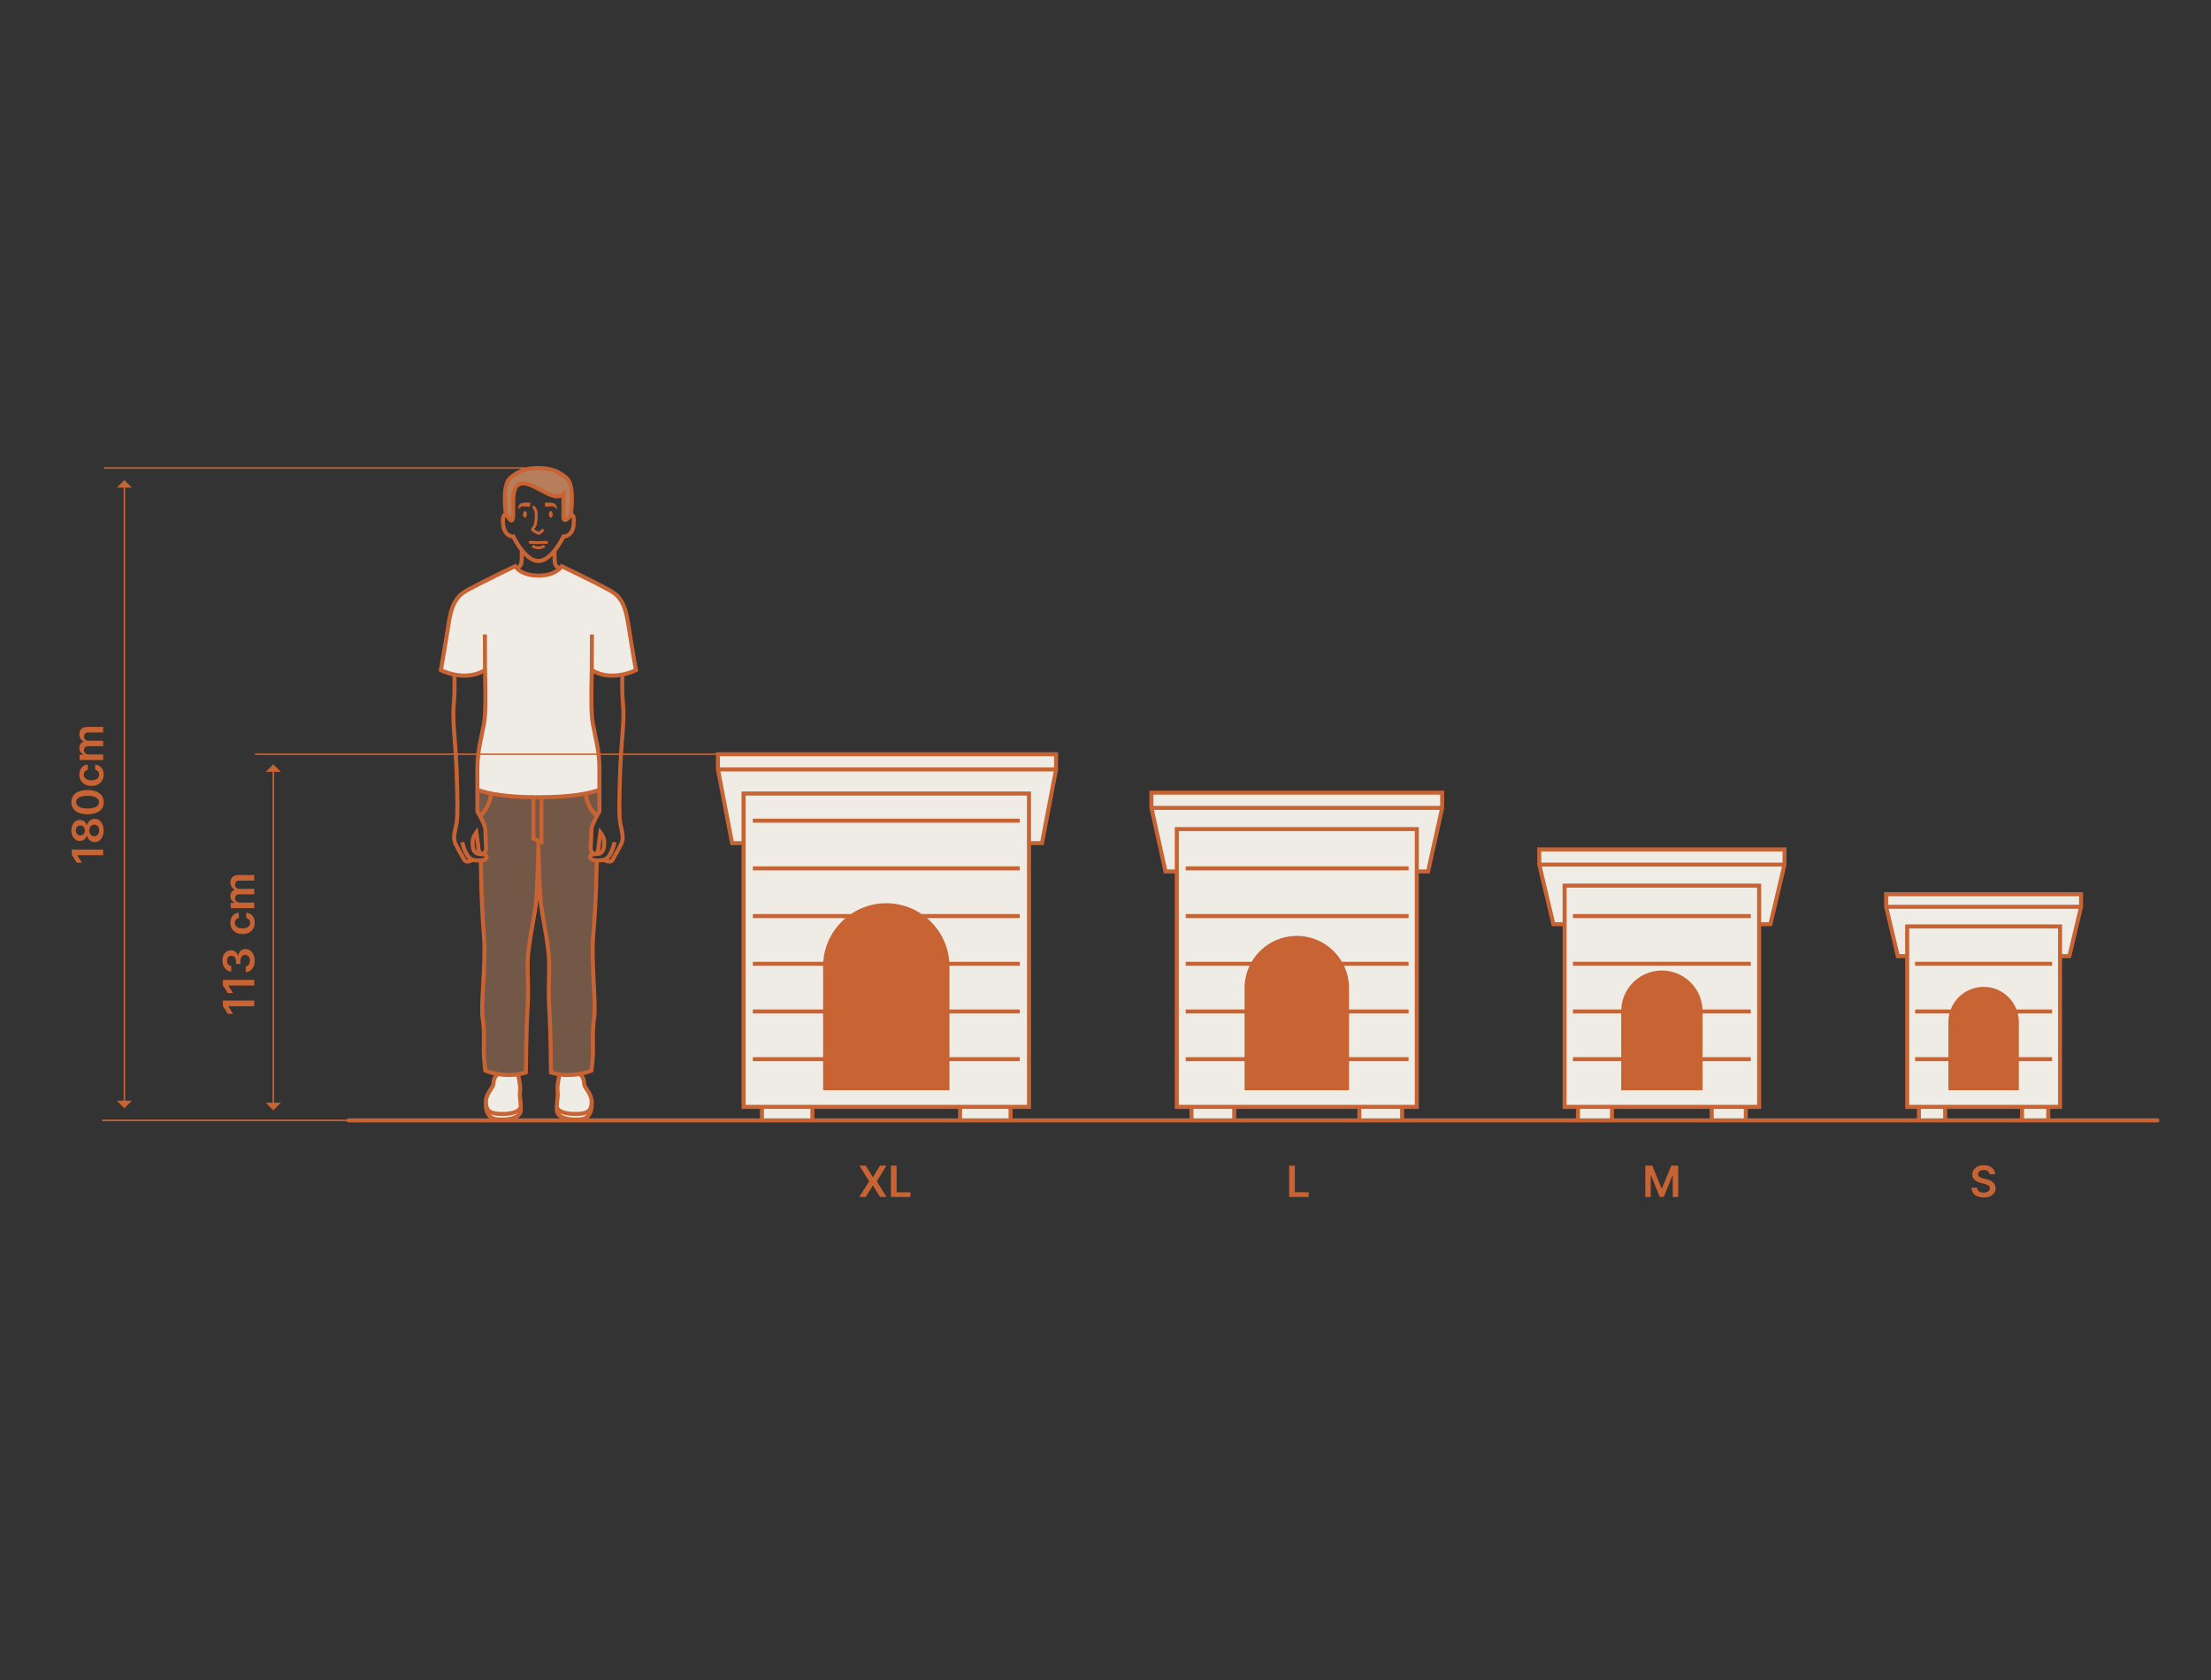 <svg width="600" height="456" viewBox="0 0 600 456" fill="none" xmlns="http://www.w3.org/2000/svg">
<rect x="0" y="0" width="600" height="456" fill="#333333" stroke="none"/>
<path d="M234.971 316.384L236.847 319.504H236.914L238.798 316.384H240.557L237.933 320.643L240.599 324.902H238.81L236.914 321.804H236.847L234.951 324.902H233.17L235.861 320.643L233.204 316.384H234.971ZM241.769 324.902L241.769 316.384H243.312V323.609H247.063V324.902H241.769Z" fill="#C86333"/>
<path d="M349.849 324.902V316.384H351.392V323.609H355.143V324.902H349.849Z" fill="#C86333"/>
<path d="M446.485 316.384H448.373L450.902 322.557H451.002L453.531 316.384H455.419V324.902H453.938V319.05H453.859L451.505 324.877H450.399L448.045 319.038H447.966V324.902H446.485V316.384Z" fill="#C86333"/>
<path d="M539.937 318.726C539.898 318.363 539.734 318.08 539.446 317.877C539.16 317.675 538.789 317.574 538.331 317.574C538.01 317.574 537.734 317.622 537.504 317.719C537.274 317.816 537.097 317.948 536.975 318.115C536.853 318.281 536.791 318.471 536.788 318.684C536.788 318.862 536.829 319.016 536.909 319.146C536.992 319.276 537.104 319.387 537.246 319.479C537.387 319.567 537.544 319.642 537.716 319.703C537.888 319.764 538.061 319.816 538.236 319.857L539.034 320.057C539.356 320.132 539.665 320.233 539.962 320.36C540.261 320.488 540.529 320.649 540.765 320.843C541.003 321.037 541.192 321.271 541.33 321.546C541.469 321.82 541.538 322.142 541.538 322.511C541.538 323.01 541.411 323.449 541.155 323.829C540.9 324.206 540.532 324.502 540.049 324.715C539.569 324.926 538.989 325.031 538.306 325.031C537.644 325.031 537.068 324.929 536.58 324.723C536.095 324.518 535.715 324.219 535.441 323.825C535.169 323.431 535.022 322.952 535 322.386H536.518C536.54 322.683 536.632 322.929 536.792 323.126C536.953 323.323 537.163 323.47 537.421 323.567C537.681 323.664 537.972 323.713 538.294 323.713C538.629 323.713 538.923 323.663 539.176 323.563C539.431 323.46 539.63 323.319 539.775 323.139C539.919 322.956 539.992 322.742 539.995 322.498C539.992 322.276 539.927 322.093 539.8 321.949C539.672 321.802 539.493 321.68 539.263 321.583C539.036 321.483 538.77 321.395 538.464 321.317L537.495 321.068C536.794 320.887 536.239 320.614 535.832 320.248C535.427 319.879 535.224 319.39 535.224 318.78C535.224 318.278 535.36 317.839 535.632 317.462C535.907 317.084 536.28 316.792 536.751 316.584C537.222 316.373 537.756 316.268 538.352 316.268C538.957 316.268 539.486 316.373 539.941 316.584C540.399 316.792 540.758 317.082 541.018 317.453C541.279 317.822 541.413 318.246 541.422 318.726H539.937Z" fill="#C86333"/>
<path d="M19.482 230.599L28 230.599L28 232.142L20.983 232.142L20.983 232.192L22.256 234.184L20.842 234.184L19.482 232.067L19.482 230.599ZM28.116 225.408C28.116 226.026 28.012 226.575 27.805 227.055C27.597 227.532 27.312 227.906 26.952 228.178C26.589 228.447 26.177 228.58 25.717 228.577C25.359 228.58 25.03 228.502 24.731 228.344C24.431 228.186 24.182 227.973 23.982 227.704C23.78 227.432 23.651 227.13 23.595 226.797L23.537 226.797C23.44 227.235 23.217 227.59 22.867 227.862C22.515 228.131 22.109 228.264 21.649 228.261C21.211 228.264 20.82 228.142 20.476 227.895C20.132 227.648 19.862 227.31 19.665 226.88C19.465 226.451 19.366 225.96 19.366 225.408C19.366 224.862 19.465 224.375 19.665 223.948C19.862 223.518 20.132 223.18 20.476 222.933C20.82 222.684 21.211 222.559 21.649 222.559C22.109 222.559 22.515 222.696 22.867 222.971C23.217 223.242 23.44 223.593 23.537 224.023L23.595 224.023C23.651 223.69 23.78 223.391 23.982 223.125C24.182 222.856 24.431 222.642 24.731 222.484C25.03 222.323 25.359 222.243 25.717 222.243C26.177 222.243 26.589 222.379 26.952 222.65C27.312 222.922 27.597 223.297 27.805 223.773C28.012 224.248 28.116 224.792 28.116 225.408ZM26.927 225.408C26.927 225.089 26.873 224.812 26.765 224.576C26.654 224.34 26.498 224.157 26.299 224.027C26.099 223.897 25.869 223.83 25.608 223.828C25.337 223.83 25.097 223.901 24.889 224.04C24.678 224.176 24.513 224.363 24.394 224.601C24.275 224.837 24.215 225.106 24.215 225.408C24.215 225.713 24.275 225.985 24.394 226.223C24.513 226.462 24.678 226.65 24.889 226.789C25.097 226.925 25.337 226.991 25.608 226.989C25.869 226.991 26.099 226.928 26.299 226.797C26.496 226.667 26.65 226.484 26.761 226.248C26.872 226.01 26.927 225.73 26.927 225.408ZM23.046 225.408C23.046 225.147 22.994 224.917 22.888 224.718C22.783 224.515 22.636 224.356 22.448 224.239C22.259 224.123 22.041 224.063 21.794 224.06C21.55 224.063 21.337 224.121 21.154 224.235C20.968 224.349 20.825 224.507 20.726 224.709C20.623 224.912 20.572 225.145 20.572 225.408C20.572 225.677 20.623 225.914 20.726 226.119C20.825 226.322 20.968 226.48 21.154 226.593C21.337 226.704 21.55 226.758 21.794 226.756C22.041 226.758 22.259 226.703 22.448 226.589C22.633 226.473 22.78 226.313 22.888 226.111C22.994 225.906 23.046 225.671 23.046 225.408ZM28.162 217.727C28.162 218.412 27.989 219 27.642 219.491C27.293 219.979 26.79 220.354 26.133 220.618C25.473 220.878 24.678 221.009 23.749 221.009C22.82 221.006 22.03 220.874 21.378 220.613C20.724 220.35 20.225 219.974 19.881 219.486C19.537 218.996 19.366 218.409 19.366 217.727C19.366 217.045 19.537 216.458 19.881 215.968C20.225 215.477 20.724 215.101 21.378 214.841C22.033 214.577 22.823 214.445 23.749 214.445C24.681 214.445 25.477 214.577 26.137 214.841C26.794 215.101 27.296 215.477 27.642 215.968C27.989 216.456 28.162 217.042 28.162 217.727ZM26.86 217.727C26.86 217.195 26.598 216.775 26.074 216.467C25.547 216.156 24.773 216.001 23.749 216.001C23.073 216.001 22.504 216.072 22.044 216.213C21.584 216.354 21.237 216.554 21.004 216.812C20.768 217.07 20.651 217.375 20.651 217.727C20.651 218.257 20.914 218.675 21.441 218.983C21.965 219.291 22.734 219.446 23.749 219.449C24.429 219.452 25 219.384 25.463 219.245C25.926 219.104 26.275 218.904 26.511 218.646C26.744 218.388 26.86 218.082 26.86 217.727ZM28.125 210.26C28.125 210.898 27.985 211.446 27.705 211.903C27.425 212.358 27.038 212.709 26.544 212.955C26.048 213.199 25.477 213.321 24.831 213.321C24.182 213.321 23.609 213.197 23.113 212.947C22.614 212.697 22.226 212.345 21.948 211.891C21.668 211.433 21.528 210.892 21.528 210.269C21.528 209.75 21.624 209.291 21.815 208.892C22.004 208.49 22.271 208.169 22.618 207.931C22.962 207.693 23.364 207.557 23.824 207.523L23.824 208.963C23.516 209.021 23.26 209.159 23.055 209.378C22.847 209.595 22.743 209.884 22.743 210.248C22.743 210.555 22.826 210.826 22.992 211.059C23.156 211.292 23.392 211.473 23.699 211.604C24.007 211.731 24.376 211.795 24.806 211.795C25.241 211.795 25.615 211.731 25.929 211.604C26.239 211.476 26.479 211.297 26.648 211.067C26.815 210.834 26.898 210.561 26.898 210.248C26.898 210.026 26.856 209.828 26.773 209.653C26.687 209.475 26.564 209.327 26.403 209.208C26.242 209.089 26.047 209.007 25.816 208.963L25.816 207.523C26.268 207.559 26.669 207.693 27.018 207.923C27.365 208.153 27.637 208.466 27.834 208.863C28.028 209.259 28.125 209.725 28.125 210.26ZM28 206.287L21.611 206.287L21.611 204.848L22.697 204.848L22.697 204.773C22.331 204.64 22.045 204.42 21.84 204.112C21.632 203.804 21.528 203.437 21.528 203.01C21.528 202.577 21.634 202.212 21.844 201.916C22.052 201.616 22.337 201.406 22.697 201.284L22.697 201.217C22.342 201.076 22.059 200.837 21.849 200.502C21.635 200.163 21.528 199.763 21.528 199.3C21.528 198.712 21.714 198.232 22.086 197.861C22.457 197.489 22.999 197.303 23.712 197.303L28 197.303L28 198.813L23.945 198.813C23.548 198.813 23.259 198.918 23.076 199.129C22.89 199.34 22.797 199.598 22.797 199.903C22.797 200.266 22.91 200.55 23.138 200.755C23.363 200.958 23.655 201.059 24.015 201.059L28 201.059L28 202.536L23.882 202.536C23.552 202.536 23.289 202.635 23.092 202.835C22.895 203.032 22.797 203.29 22.797 203.609C22.797 203.825 22.852 204.022 22.963 204.199C23.071 204.377 23.225 204.518 23.425 204.623C23.622 204.729 23.852 204.781 24.115 204.781L28 204.781L28 206.287Z" fill="#C86333"/>
<g clip-path="url(#clip0_3899_5543)">
<path d="M546.274 273.887C544.874 270.725 541.738 268.684 538.285 268.684C534.833 268.684 531.697 270.725 530.302 273.882C530.138 274.243 530.001 274.621 529.892 275.015C529.667 275.792 529.552 276.601 529.552 277.417V295.102H547.024V277.417C547.024 276.601 546.909 275.792 546.685 275.02C546.57 274.615 546.433 274.232 546.269 273.887H546.274Z" fill="#C86333"/>
<path d="M450.982 264.246C445.516 264.246 441.034 268.525 440.777 274.024C440.777 274.167 440.766 274.314 440.766 274.462V295.102H461.203V274.462C461.203 274.298 461.203 274.145 461.193 273.986C460.941 268.525 456.454 264.246 450.982 264.246Z" fill="#C86333"/>
<path d="M363.082 260.903C360.603 257.116 356.423 254.851 351.909 254.851C347.394 254.851 343.219 257.111 340.735 260.897C340.505 261.242 340.286 261.609 340.073 262.013C339.077 263.901 338.546 266.041 338.546 268.202V295.096H365.26V268.202C365.26 266.041 364.735 263.901 363.733 262.013C363.52 261.603 363.301 261.236 363.077 260.897L363.082 260.903Z" fill="#C86333"/>
<path d="M256.77 261.029C256.403 256.192 253.902 251.798 249.919 248.974C249.317 248.542 248.72 248.181 248.108 247.863C245.788 246.627 243.156 245.976 240.502 245.976C237.848 245.976 235.221 246.627 232.901 247.863C232.283 248.186 231.687 248.547 231.085 248.98C227.101 251.803 224.601 256.197 224.234 261.029C224.201 261.395 224.185 261.773 224.185 262.118C224.179 262.178 224.179 262.243 224.179 262.304V295.107H256.824V262.304C256.824 262.243 256.824 262.178 256.819 262.15C256.819 261.773 256.802 261.395 256.77 261.034V261.029Z" fill="#C86333"/>
<path d="M153.187 140.566L153.242 140.982L153.598 140.763C153.948 140.549 154.435 139.997 154.648 139.395L154.659 139.34C154.763 138.563 155.617 131.712 153.576 129.945C151.398 128.068 149.22 127.302 146.041 127.302C142.862 127.302 140.821 128.041 138.621 129.945C136.509 131.772 137.5 139.137 137.543 139.449L137.554 139.515L137.724 139.75C137.959 140.073 138.227 140.445 138.435 140.681L138.818 141.107L138.906 140.538C138.961 140.199 138.988 139.707 138.988 139.072C138.988 138.7 138.988 138.311 138.977 137.917V137.824C138.928 135.4 138.878 132.894 140.104 131.652C140.58 131.165 141.22 130.919 142.008 130.919C143.42 130.919 145.177 131.865 146.763 132.724C149.133 133.988 151.365 135.187 152.695 133.857L153.165 133.387V140.391C153.165 140.456 153.165 140.511 153.171 140.56L153.187 140.566Z" fill="#B77E5C"/>
<path opacity="0.5" d="M145.018 216.663V227.475L146.649 228.099V216.668H146.107C145.833 216.668 145.565 216.668 145.297 216.668H145.018V216.663Z" fill="#B77E5C"/>
<path opacity="0.5" d="M159.491 215.547L159.234 215.601L159.278 215.859C159.458 216.958 160.011 219.06 161.641 220.783L161.882 221.04L162.068 220.739C162.183 220.559 162.298 220.351 162.353 220.247L162.386 220.187V214.759L162.024 214.874C161.242 215.131 160.388 215.355 159.486 215.547H159.491Z" fill="#B77E5C"/>
<path opacity="0.5" d="M132.974 215.601L132.717 215.547C131.814 215.355 130.961 215.131 130.178 214.874L129.817 214.759V220.187L129.85 220.247C129.877 220.302 129.921 220.373 129.97 220.46C130.02 220.548 130.074 220.641 130.124 220.734L130.304 221.068L130.561 220.794C132.197 219.06 132.745 216.958 132.925 215.864L132.969 215.607L132.974 215.601Z" fill="#B77E5C"/>
<path opacity="0.5" d="M144.471 216.657H144.203C140.175 216.586 136.673 216.285 133.79 215.76L133.516 215.711L133.472 215.984C133.314 216.964 132.734 219.448 130.736 221.407L130.589 221.549L130.687 221.73C131.574 223.377 132.006 224.608 132.006 225.5C132.006 227.382 132.115 229.089 132.165 229.582C132.203 229.954 132.296 230.824 131.82 231.437L131.634 231.678L131.891 231.836C132.181 232.017 132.345 232.28 132.351 232.575C132.362 233.133 131.792 233.626 131.004 233.746L130.769 233.784V234.025C130.922 243.94 131.18 248.646 131.639 254.348C131.924 257.992 131.639 263.119 131.404 267.256C131.191 271.102 130.988 274.736 131.262 276.366C131.634 278.588 131.606 281.214 131.585 283.573V283.655C131.574 284.946 131.563 286.062 131.623 286.911C131.771 288.809 131.907 289.915 131.946 290.21L131.968 290.374L132.121 290.434C132.586 290.61 133.565 290.943 134.851 291.19C135.743 291.365 136.865 291.507 138.118 291.507C139.371 291.507 140.805 291.354 142.238 290.921L142.43 290.861V290.659C142.452 288.103 142.545 279.305 142.889 273.455C143.086 270.074 143.015 267.485 142.955 265.204V265.067C142.889 262.763 142.84 260.777 143.075 258.577C143.376 255.748 143.88 252.87 144.328 250.331L144.367 250.123C144.673 248.389 144.963 246.753 145.138 245.401C145.571 242.069 145.822 229.763 145.822 229.648V228.367L144.46 227.847V216.652L144.471 216.657Z" fill="#B77E5C"/>
<path opacity="0.5" d="M159.863 232.586C159.863 232.29 160.033 232.028 160.323 231.847L160.58 231.689L160.394 231.448C159.923 230.846 160.011 230.003 160.044 229.642C160.098 229.122 160.208 227.426 160.208 225.511C160.208 224.619 160.64 223.382 161.526 221.741L161.625 221.56L161.477 221.418C159.48 219.459 158.9 216.975 158.741 215.995L158.698 215.722L158.424 215.771C155.398 216.324 151.71 216.625 147.464 216.674H147.196V228.903L146.38 228.591V229.664C146.38 229.779 146.638 242.08 147.064 245.417C147.239 246.769 147.529 248.405 147.836 250.14L147.874 250.369C148.317 252.903 148.826 255.776 149.122 258.594C149.357 260.793 149.308 262.78 149.248 265.083V265.226C149.182 267.507 149.116 270.095 149.313 273.472C149.669 279.551 149.762 288.869 149.778 290.675V290.878L149.97 290.938C151.398 291.37 152.799 291.523 154.079 291.523C155.36 291.523 156.613 291.354 157.559 291.157C158.681 290.927 159.551 290.642 160.082 290.445L160.241 290.385L160.262 290.221C160.377 289.269 160.487 288.131 160.58 286.927C160.64 286.079 160.629 284.962 160.618 283.671V283.545C160.596 281.231 160.569 278.604 160.941 276.377C161.215 274.736 161.034 271.031 160.843 267.108C160.629 262.747 160.388 257.806 160.673 254.205C161.111 248.728 161.494 244 161.641 234.058V233.801L161.39 233.779C160.503 233.713 159.847 233.199 159.852 232.586H159.863Z" fill="#B77E5C"/>
<path d="M156.509 302.636C156.372 302.636 156.252 302.636 156.093 302.636C154.462 302.636 153.056 302.385 152.12 301.92L150.895 301.312L151.798 302.346C151.841 302.396 151.891 302.445 151.945 302.5C152.717 303.206 154.282 303.594 156.306 303.594C156.618 303.594 156.936 303.583 157.264 303.567C158.265 303.506 158.988 303.2 159.475 302.62L160.235 301.717L159.157 302.188C158.38 302.527 157.384 302.598 156.509 302.625V302.636Z" fill="#EFECE5"/>
<path d="M136.334 302.642C136.186 302.631 136.055 302.642 135.913 302.642C135.048 302.62 134.058 302.549 133.275 302.21L132.208 301.75L132.958 302.636C133.439 303.206 134.162 303.517 135.158 303.578C135.48 303.594 135.798 303.605 136.104 303.605C138.112 303.605 139.71 303.211 140.487 302.5C140.536 302.45 140.58 302.401 140.624 302.357L141.543 301.312L140.301 301.931C139.376 302.39 137.965 302.647 136.329 302.647L136.334 302.642Z" fill="#EFECE5"/>
<path d="M140.411 292.152L140.356 291.906L140.11 291.939C138.583 292.141 136.974 292.114 135.338 291.846L135.218 291.824L135.125 291.895C134.534 292.36 134.206 293.154 134.184 294.193C134.167 294.68 133.833 295.184 133.434 295.791C132.958 296.513 132.362 297.416 132.165 298.593C132.082 299.813 132.274 300.661 132.75 301.186C133.286 301.777 134.206 302.034 135.929 302.078C136.088 302.078 136.241 302.084 136.394 302.084C139.032 302.084 140.92 301.367 141.051 300.251C141.029 299.599 140.963 299.03 140.903 298.532L140.629 298.554L140.898 298.5C140.805 297.679 140.717 296.973 140.837 296.174C141.002 295.041 140.64 293.159 140.405 292.141L140.411 292.152Z" fill="#EFECE5"/>
<path d="M160.257 298.577C160.066 297.411 159.464 296.503 158.977 295.775C158.588 295.19 158.254 294.686 158.243 294.199C158.221 293.46 158.041 292.454 157.297 291.868L157.198 291.792L157.078 291.813C155.447 292.098 153.817 292.147 152.301 291.967L152.055 291.939L152 292.18C151.721 293.422 151.42 295.124 151.573 296.191C151.694 296.984 151.612 297.69 151.513 298.538C151.453 299.042 151.387 299.611 151.365 300.311C151.491 301.373 153.423 302.1 156.022 302.1C156.175 302.1 156.334 302.1 156.492 302.095C158.216 302.051 159.135 301.789 159.677 301.198C160.148 300.672 160.339 299.824 160.257 298.604V298.577Z" fill="#EFECE5"/>
<path d="M170.128 168.91C169.11 162.442 166.96 161.32 164.476 160.018L163.699 159.602C161.494 158.393 155.535 155.493 153.291 154.404L152.531 154.032L152.394 154.191C151.792 154.891 149.975 156.516 146.101 156.516C142.227 156.516 140.411 154.891 139.814 154.196L139.677 154.037L139.179 154.278C137.106 155.285 130.797 158.349 128.504 159.608C128.258 159.745 128.011 159.87 127.727 160.024C125.237 161.326 123.092 162.453 122.074 168.915C121.155 174.77 120.296 179.684 119.968 181.523L119.929 181.736L120.126 181.824C121.593 182.464 126.72 184.362 131.196 181.818L131.333 181.741L131.3 172.505H131.847L131.885 181.878V182.015C131.957 184.488 132.088 190.606 131.885 194.026C131.782 195.777 131.404 197.555 130.999 199.454C130.441 202.064 129.812 205.03 129.812 208.417V214.19L129.998 214.255C132.471 215.114 137.27 216.143 146.096 216.143C154.922 216.143 159.715 215.114 162.194 214.255L162.38 214.19V208.417C162.38 205.03 161.751 202.064 161.193 199.443C160.793 197.561 160.416 195.777 160.312 194.026C160.104 190.606 160.235 184.488 160.301 182.015L160.339 172.499H160.886L160.853 181.741L160.99 181.818C165.499 184.384 170.604 182.475 172.06 181.824L172.257 181.736L172.218 181.528C171.89 179.673 171.026 174.732 170.112 168.921L170.128 168.91Z" fill="#EFECE5"/>
<path d="M220.19 300.71H207.041V303.829H220.19V300.71Z" fill="#EFECE5"/>
<path d="M273.968 300.71H260.819V303.829H273.968V300.71Z" fill="#EFECE5"/>
<path d="M202.046 300.163H278.958V215.656H202.046V300.163ZM251.369 249.406C254.882 252.372 256.999 256.514 257.328 261.067L257.344 261.318H276.441V261.866H257.371V274.265H276.441V274.812H257.371V287.211H276.441V287.758H257.371V295.643H223.632V287.758H204.557V287.211H223.632V274.812H204.557V274.265H223.632V261.866H204.557V261.318H223.654L223.67 261.067C223.999 256.509 226.116 252.372 229.624 249.406L230.193 248.925H204.546V248.378H230.97L231.041 248.328C233.837 246.43 237.104 245.428 240.491 245.428C243.878 245.428 247.139 246.43 249.935 248.328L250.006 248.378H276.43V248.925H250.783L251.358 249.406H251.369ZM276.446 235.431V235.978H204.563V235.431H276.446ZM276.446 222.485V223.032H204.563V222.485H276.446Z" fill="#EFECE5"/>
<path d="M198.883 228.57H201.498V215.109H279.511V228.57H282.531L286.257 209.117H195.156L198.883 228.57Z" fill="#EFECE5"/>
<path d="M286.318 204.986H195.102V208.57H286.318V204.986Z" fill="#EFECE5"/>
<path d="M391.093 215.426H312.73V219.01H391.093V215.426Z" fill="#EFECE5"/>
<path d="M316.5 236.274H319.072V224.761H384.751V236.274H387.317L391.022 219.557H312.796L316.5 236.274Z" fill="#EFECE5"/>
<path d="M319.619 300.163H384.204V225.308H319.619V300.163ZM364.472 262.26C365.364 264.131 365.813 266.129 365.813 268.208V274.271H381.966V274.818H365.813V287.217H381.966V287.764H365.813V295.649H338.005V287.764H322.032V287.217H338.005V274.818H322.032V274.271H338.005V268.208C338.005 266.123 338.453 264.12 339.345 262.265L339.531 261.871H322.032V261.324H339.832L339.914 261.187C342.404 256.941 347.006 254.304 351.914 254.304C356.822 254.304 361.419 256.941 363.908 261.187L363.991 261.324H381.977V261.871H364.297L364.483 262.26H364.472ZM381.971 248.378V248.925H322.038V248.378H381.971ZM381.971 235.431V235.979H322.038V235.431H381.971Z" fill="#EFECE5"/>
<path d="M334.661 300.71H323.608V303.829H334.661V300.71Z" fill="#EFECE5"/>
<path d="M380.22 300.71H369.161V303.829H380.22V300.71Z" fill="#EFECE5"/>
<path d="M483.994 230.824H417.976V234.403H483.994V230.824Z" fill="#EFECE5"/>
<path d="M421.746 250.572H424.318V240.11H477.646V250.572H480.218L483.917 234.95H418.047L421.746 250.572Z" fill="#EFECE5"/>
<path d="M424.865 300.163H477.105V240.657H424.865V300.163ZM474.839 287.217V287.764H461.751V295.649H440.219V287.764H427.125V287.217H440.219V274.818H427.125V274.271H440.219L440.23 274.008C440.465 268.224 445.187 263.699 450.982 263.699C456.777 263.699 461.504 268.23 461.74 274.008L461.751 274.271H474.839V274.818H461.751V287.217H474.839ZM474.839 261.324V261.871H427.125V261.324H474.839ZM474.839 248.378V248.925H427.125V248.378H474.839Z" fill="#EFECE5"/>
<path d="M437.182 300.71H428.482V303.829H437.182V300.71Z" fill="#EFECE5"/>
<path d="M473.488 300.71H464.788V303.829H473.488V300.71Z" fill="#EFECE5"/>
<path d="M527.588 300.71H521.011V303.829H527.588V300.71Z" fill="#EFECE5"/>
<path d="M555.56 300.71H548.983V303.829H555.56V300.71Z" fill="#EFECE5"/>
<path d="M517.821 300.163H558.767V251.737H517.821V300.163ZM547.292 275.157C547.478 275.885 547.571 276.64 547.571 277.417V287.217H556.6V287.764H547.571V295.649H529.005V287.764H519.971V287.217H529.005V277.417C529.005 276.645 529.098 275.885 529.284 275.162L529.372 274.823H519.966V274.276H529.547L529.613 274.101C530.98 270.539 534.461 268.142 538.274 268.142C542.088 268.142 545.574 270.539 546.942 274.101L547.008 274.276H556.583V274.823H547.188L547.276 275.162L547.292 275.157ZM556.6 261.324V261.871H519.971V261.324H556.6Z" fill="#EFECE5"/>
<path d="M515.227 259.245H517.273V251.19H559.314V259.245H561.349L564.397 246.402H512.179L515.227 259.245Z" fill="#EFECE5"/>
<path d="M564.468 242.988H512.114V245.855H564.468V242.988Z" fill="#EFECE5"/>
<path d="M31.696 298.768L33.748 300.82L35.8 298.768H33.956V132.358H35.8L33.748 130.312L31.696 132.358H33.545V298.768H31.696Z" fill="#C86333"/>
<path d="M72.116 299.315L74.168 301.367L76.215 299.315H74.371V209.5H76.215L74.168 207.448L72.116 209.5H73.96V299.315H72.116Z" fill="#C86333"/>
<path d="M585.453 303.556H556.381V300.984H559.587V260.066H562L565.273 246.255L565.289 242.167H511.293V246.129L514.581 260.066H517V300.984H520.19V303.556H474.309V300.984H477.925V251.393H480.869L484.798 234.802L484.815 230.003H417.155V234.676L421.1 251.393H424.044V300.984H427.661V303.556H381.041V300.984H385.024V237.095H387.979L391.902 219.399L391.913 214.605H311.909V219.284L315.849 237.095H318.798V300.984H322.787V303.556H274.788V300.984H279.784V229.39H283.215L287.127 208.942L287.138 204.165H194.281V204.51H169.083C169.171 203.147 169.275 201.867 169.368 200.669C169.652 196.997 169.877 194.102 169.636 191.481C169.318 188.05 169.4 184.718 169.444 183.553C171.381 183.115 172.711 182.431 172.831 182.365L173.187 182.179L173.116 181.785C173.105 181.725 172.071 175.963 170.944 168.779C169.86 161.906 167.431 160.637 164.859 159.285C164.607 159.154 164.355 159.022 164.104 158.886C161.319 157.353 152.761 153.233 152.673 153.195L152.224 152.981L151.967 153.408C151.967 153.408 151.918 153.49 151.825 153.6C151.053 153.206 151.026 152.73 151.031 150.24V149.654C152.148 148.243 152.947 146.771 153.259 146.147C154.052 146.043 155.808 145.496 156.191 142.667C156.416 140.976 156.257 139.904 155.699 139.384C155.639 139.324 155.573 139.274 155.507 139.231C155.748 137.365 156.328 131.236 154.118 129.327C151.808 127.329 149.395 126.481 146.052 126.481C144.865 126.481 143.809 126.591 142.829 126.82H28.276V127.231H141.494C140.296 127.69 139.196 128.369 138.091 129.327C135.88 131.236 136.46 137.365 136.701 139.231C136.635 139.274 136.569 139.324 136.509 139.384C135.951 139.904 135.792 140.976 136.017 142.667C136.4 145.496 138.156 146.043 138.95 146.147C139.251 146.749 140 148.139 141.056 149.501V150.043C141.067 152.522 141.013 153.162 140.345 153.556C140.285 153.474 140.252 153.419 140.246 153.408L139.989 152.97L139.535 153.195C139.448 153.233 130.89 157.353 128.104 158.886C127.853 159.022 127.601 159.154 127.349 159.285C124.778 160.637 122.348 161.906 121.265 168.779C120.137 175.963 119.103 181.725 119.092 181.785L119.021 182.179L119.377 182.365C119.497 182.431 120.827 183.115 122.764 183.558C122.808 184.724 122.884 188.05 122.572 191.481C122.332 194.102 122.556 196.997 122.84 200.669C122.934 201.867 123.037 203.147 123.125 204.51H69.173V204.92H123.147C123.229 206.195 123.3 207.541 123.349 208.975C123.612 216.553 123.7 221.325 123.355 223.284C123.284 223.711 123.191 224.132 123.098 224.553C122.742 226.14 122.375 227.782 123.141 229.341C123.727 230.528 124.334 231.595 124.827 232.449C125.073 232.881 125.303 233.281 125.494 233.631C125.68 233.987 125.987 234.227 126.37 234.331C126.518 234.375 126.671 234.392 126.824 234.392C127.431 234.392 128.05 234.118 128.362 233.954C128.646 234.014 129.166 234.091 129.943 234.091C130.091 243.902 130.359 248.668 130.808 254.419C131.092 257.964 130.818 262.867 130.578 267.195C130.348 271.266 130.151 274.785 130.441 276.508C130.802 278.675 130.775 281.274 130.753 283.573C130.742 284.919 130.731 286.079 130.797 286.982C130.977 289.367 131.158 290.598 131.163 290.648L131.207 290.949L131.481 291.069C131.574 291.107 132.531 291.529 134.025 291.873C133.609 292.475 133.374 293.263 133.352 294.188C133.346 294.429 133.056 294.861 132.75 295.321C132.23 296.103 131.557 297.121 131.344 298.472C131.295 298.746 131.273 299.036 131.273 299.343C131.273 300.207 131.273 302.357 132.739 303.556H94.546C94.316 303.556 94.124 303.693 94.042 303.895H27.712V304.305H94.048C94.13 304.508 94.327 304.65 94.551 304.65H585.447C585.754 304.65 585.995 304.404 585.995 304.103C585.995 303.802 585.754 303.556 585.447 303.556H585.453ZM282.307 228.296H279.784V214.835H201.23V228.296H199.113L195.49 209.391H285.929L282.307 228.296ZM195.375 205.259H286.044V208.296H195.375V205.259ZM138.813 130.153C140.958 128.298 142.988 127.576 146.052 127.576C149.116 127.576 151.283 128.32 153.406 130.153C155.053 131.575 154.703 137.02 154.397 139.302C154.194 139.871 153.729 140.363 153.461 140.527C153.456 140.489 153.456 140.445 153.456 140.396V132.73L152.52 133.666C151.327 134.859 149.166 133.693 146.873 132.467C145.209 131.57 143.491 130.651 142.025 130.651C141.16 130.651 140.454 130.924 139.924 131.466C138.621 132.79 138.671 135.357 138.72 137.835C138.725 138.262 138.731 138.678 138.731 139.077C138.731 139.827 138.692 140.254 138.654 140.5C138.413 140.232 138.091 139.772 137.828 139.411C137.521 137.201 137.133 131.603 138.813 130.153ZM139.803 145.386L139.645 145.053L139.272 145.075C139.092 145.075 137.456 145.096 137.111 142.519C136.941 141.272 137.045 140.637 137.16 140.358C137.795 141.25 138.255 141.802 138.785 141.802C138.868 141.802 138.95 141.791 139.037 141.764C139.699 141.551 139.825 140.62 139.825 139.077C139.825 138.672 139.82 138.246 139.814 137.813C139.77 135.663 139.727 133.228 140.701 132.232C141.023 131.904 141.456 131.745 142.025 131.745C143.212 131.745 144.81 132.599 146.353 133.43C148.482 134.574 150.67 135.745 152.361 135.067V140.396C152.361 141.414 152.93 141.616 153.171 141.66C153.86 141.775 154.599 141.118 155.07 140.385C155.174 140.681 155.267 141.31 155.103 142.519C154.758 145.096 153.122 145.08 152.947 145.075L152.569 145.047L152.41 145.386C151.584 147.154 148.843 151.728 146.107 151.728C143.371 151.728 140.629 147.154 139.803 145.386ZM150.993 154.377C150.123 155 148.602 155.695 146.107 155.695C143.612 155.695 142.008 154.962 141.155 154.327C142.052 153.654 142.151 152.604 142.156 150.771C143.294 151.92 144.646 152.823 146.107 152.823C147.568 152.823 148.826 151.986 149.937 150.886C149.943 152.741 150.03 153.72 150.993 154.377ZM120.247 181.566C120.504 180.116 121.396 175.044 122.354 168.954C123.349 162.623 125.44 161.528 127.864 160.259C128.121 160.122 128.378 159.985 128.641 159.843C131.054 158.519 137.877 155.214 139.612 154.371C140.285 155.159 142.156 156.79 146.107 156.79C150.057 156.79 151.929 155.159 152.607 154.371C154.336 155.214 161.16 158.519 163.573 159.843C163.836 159.985 164.098 160.122 164.35 160.259C166.774 161.528 168.864 162.623 169.86 168.954C170.818 175.044 171.71 180.116 171.967 181.566C170.599 182.174 165.554 184.083 161.143 181.572L161.176 172.22H160.082L160.044 181.867C160.044 181.944 159.803 189.944 160.049 194.031C160.153 195.782 160.531 197.577 160.936 199.487C161.264 201.03 161.614 202.704 161.849 204.51H130.364C130.6 202.704 130.95 201.03 131.278 199.487C131.683 197.577 132.061 195.782 132.165 194.031C132.411 189.944 132.165 181.944 132.165 181.867L132.126 172.215H131.032L131.065 181.572C126.66 184.078 121.615 182.168 120.241 181.566H120.247ZM166.238 228.477C166.035 229.494 165.149 232.482 163.775 232.843L163.748 232.854C163.748 232.854 163.015 233.073 161.477 232.963C160.903 232.92 160.689 232.663 160.684 232.608C160.7 232.569 160.881 232.416 161.412 232.394C162.796 232.334 163.195 232.17 163.436 231.825C163.699 231.667 164.098 231.316 164.306 230.583C164.487 229.943 164.613 228.455 164.394 227.574C164.18 226.736 163.458 225.73 163.376 225.615L162.588 224.537L162.391 225.861C162.375 225.987 161.926 229.029 161.871 230.02C161.827 230.775 161.526 231.147 161.521 231.158L161.663 231.284C161.614 231.289 161.565 231.289 161.51 231.295L161.526 231.245C160.853 231.032 160.771 230.528 160.859 229.73V229.675C160.919 229.155 161.029 227.459 161.029 225.505C161.029 224.225 162.221 222.151 162.79 221.155C163.135 220.548 163.212 220.422 163.212 220.22V208.406C163.212 207.186 163.13 206.031 163.004 204.92H167.961C167.879 206.184 167.808 207.519 167.759 208.937C167.485 216.772 167.409 221.412 167.77 223.475C167.846 223.913 167.945 224.351 168.038 224.789C168.366 226.255 168.678 227.645 168.082 228.854C167.507 230.02 166.933 231.021 166.424 231.907C166.172 232.351 165.942 232.756 165.745 233.111C165.696 233.204 165.641 233.253 165.548 233.275C165.433 233.308 165.297 233.303 165.149 233.275C166.621 231.935 167.234 229.073 167.31 228.69L166.238 228.477ZM160.58 267.119C160.771 271.026 160.952 274.714 160.684 276.328C160.306 278.588 160.334 281.242 160.356 283.584C160.366 284.902 160.377 286.046 160.317 286.9C160.186 288.568 160.06 289.679 160 290.183C159.573 290.341 158.692 290.642 157.516 290.883C155.584 291.288 152.859 291.518 150.057 290.67C150.041 288.661 149.948 279.502 149.592 273.45C149.395 270.046 149.467 267.447 149.527 265.149C149.587 262.812 149.642 260.793 149.401 258.555C149.094 255.666 148.575 252.733 148.12 250.151C147.809 248.394 147.513 246.736 147.338 245.374C146.917 242.107 146.659 230.102 146.654 229.653V228.98L147.469 229.292V216.936C151.754 216.887 155.469 216.575 158.473 216.028C158.654 217.155 159.267 219.623 161.286 221.604C160.651 222.78 159.934 224.312 159.934 225.505C159.934 227.399 159.825 229.084 159.77 229.609C159.732 229.987 159.633 230.917 160.175 231.612C159.765 231.869 159.595 232.236 159.589 232.58C159.579 233.341 160.345 233.976 161.379 234.052C161.231 243.891 160.853 248.668 160.41 254.183C160.126 257.784 160.366 262.747 160.58 267.119ZM146.107 215.853C137.407 215.853 132.624 214.863 130.096 213.982V208.406C130.096 207.191 130.178 206.031 130.31 204.92H161.899C162.03 206.031 162.112 207.191 162.112 208.406V213.982C159.573 214.863 154.791 215.853 146.101 215.853H146.107ZM146.375 216.947V227.705L145.292 227.289V216.942C145.56 216.947 145.833 216.947 146.107 216.947H146.375ZM132.662 215.815C132.509 216.745 132.006 218.868 130.37 220.603C130.271 220.422 130.151 220.225 130.096 220.121V215.136C130.868 215.388 131.727 215.618 132.662 215.815ZM162.117 215.136V220.121C162.063 220.225 161.953 220.422 161.844 220.597C160.208 218.868 159.704 216.739 159.551 215.815C160.487 215.618 161.346 215.388 162.117 215.136ZM162.829 230.912C162.894 230.676 162.944 230.403 162.966 230.08C162.993 229.593 163.13 228.52 163.25 227.601C163.283 227.683 163.31 227.765 163.332 227.842C163.491 228.482 163.398 229.773 163.25 230.282C163.124 230.731 162.916 230.868 162.856 230.895C162.845 230.901 162.834 230.906 162.829 230.912ZM168.273 200.581C168.18 201.807 168.076 203.109 167.983 204.51H162.955C162.714 202.611 162.347 200.866 162.008 199.257C161.614 197.391 161.236 195.634 161.138 193.966C160.946 190.737 161.061 185.003 161.111 182.798C162.818 183.651 164.563 183.947 166.167 183.947C166.933 183.947 167.66 183.881 168.344 183.772C168.301 185.139 168.246 188.319 168.547 191.58C168.782 194.108 168.558 196.964 168.273 200.581ZM123.667 191.58C123.968 188.324 123.918 185.15 123.869 183.777C125.981 184.105 128.586 184.056 131.098 182.792C131.152 184.992 131.267 190.732 131.076 193.966C130.977 195.634 130.6 197.391 130.206 199.257C129.866 200.866 129.494 202.611 129.259 204.51H124.23C124.137 203.115 124.039 201.807 123.94 200.581C123.656 196.964 123.431 194.108 123.667 191.58ZM130.736 232.963C129.199 233.073 128.477 232.854 128.471 232.854L128.438 232.843C128.394 232.832 128.351 232.816 128.312 232.799C127.016 232.296 126.173 229.461 125.976 228.471L124.903 228.69C124.98 229.073 125.593 231.935 127.065 233.275C126.917 233.303 126.775 233.308 126.665 233.275C126.572 233.253 126.518 233.204 126.468 233.111C126.271 232.75 126.042 232.351 125.784 231.902C125.281 231.021 124.706 230.014 124.132 228.854C123.535 227.645 123.847 226.26 124.176 224.789C124.274 224.356 124.367 223.913 124.444 223.475C124.805 221.407 124.728 216.772 124.455 208.937C124.405 207.519 124.334 206.184 124.252 204.92H129.21C129.084 206.031 129.002 207.186 129.002 208.406V220.22C129.002 220.422 129.078 220.548 129.423 221.155C129.992 222.151 131.185 224.225 131.185 225.505C131.185 227.453 131.295 229.155 131.349 229.675V229.73C131.442 230.528 131.36 231.032 130.687 231.245L130.704 231.295C130.654 231.295 130.605 231.289 130.561 231.284L130.704 231.163C130.704 231.163 130.386 230.775 130.342 230.02C130.288 229.029 129.839 225.987 129.823 225.861L129.626 224.537L128.838 225.615C128.756 225.73 128.033 226.736 127.82 227.574C127.601 228.455 127.727 229.943 127.907 230.583C128.121 231.316 128.509 231.661 128.777 231.825C129.013 232.165 129.407 232.334 130.802 232.394C131.333 232.416 131.513 232.569 131.53 232.597C131.524 232.663 131.311 232.92 130.736 232.963ZM129.39 230.912C129.39 230.912 129.368 230.901 129.363 230.895C129.297 230.868 129.089 230.731 128.963 230.282C128.816 229.773 128.723 228.482 128.887 227.842C128.903 227.765 128.931 227.683 128.963 227.601C129.089 228.52 129.221 229.593 129.248 230.08C129.27 230.403 129.319 230.676 129.39 230.912ZM132.219 290.183C132.154 289.679 132.028 288.568 131.896 286.9C131.836 286.046 131.847 284.902 131.858 283.584C131.88 281.242 131.907 278.588 131.53 276.328C131.262 274.725 131.464 271.097 131.678 267.256C131.924 262.894 132.197 257.953 131.913 254.331C131.453 248.597 131.196 243.842 131.048 234.025C131.973 233.883 132.635 233.286 132.624 232.58C132.619 232.236 132.449 231.869 132.039 231.612C132.58 230.912 132.482 229.97 132.438 229.56C132.389 229.078 132.279 227.393 132.279 225.505C132.279 224.312 131.563 222.78 130.928 221.604C132.947 219.623 133.56 217.155 133.74 216.028C136.613 216.553 140.142 216.86 144.197 216.925V228.039L145.56 228.559V229.653C145.554 230.091 145.297 242.107 144.876 245.374C144.701 246.736 144.405 248.394 144.093 250.151C143.639 252.733 143.119 255.666 142.813 258.555C142.572 260.793 142.627 262.812 142.687 265.149C142.747 267.447 142.818 270.046 142.621 273.45C142.266 279.502 142.178 288.661 142.162 290.67C139.453 291.485 136.821 291.299 134.906 290.927C133.626 290.681 132.668 290.352 132.219 290.183ZM132.438 298.62C132.624 297.515 133.199 296.65 133.675 295.928C134.085 295.31 134.441 294.774 134.457 294.21C134.474 293.531 134.632 292.639 135.294 292.12C136.679 292.344 138.353 292.453 140.148 292.213C140.372 293.203 140.733 295.053 140.575 296.147C140.449 296.984 140.536 297.717 140.635 298.566C140.695 299.074 140.761 299.627 140.783 300.273C140.668 301.225 138.599 301.898 135.94 301.816C134.293 301.772 133.429 301.537 132.952 301.011C132.531 300.546 132.362 299.764 132.438 298.62ZM135.18 303.299C134.277 303.244 133.615 302.981 133.171 302.456C133.97 302.801 134.939 302.883 135.907 302.91C136.05 302.916 136.192 302.916 136.334 302.916C137.839 302.916 139.36 302.702 140.427 302.171C140.389 302.215 140.345 302.259 140.301 302.303C139.469 303.063 137.554 303.435 135.18 303.299ZM140.427 303.556C140.651 303.43 140.859 303.282 141.04 303.113C141.576 302.62 141.861 302.007 141.883 301.29C141.893 300.94 141.893 300.612 141.883 300.306C141.866 299.589 141.795 298.987 141.729 298.44C141.636 297.635 141.56 297.001 141.664 296.306C141.844 295.069 141.494 293.176 141.231 292.032C141.773 291.923 142.326 291.775 142.884 291.589L143.256 291.463V291.075C143.256 290.965 143.322 280.279 143.716 273.51C143.918 270.063 143.847 267.436 143.787 265.122C143.727 262.823 143.677 260.837 143.907 258.67C144.208 255.819 144.722 252.908 145.177 250.337C145.488 248.569 145.784 246.9 145.965 245.51C146.019 245.111 146.069 244.591 146.112 243.978C146.156 244.591 146.205 245.111 146.26 245.51C146.441 246.9 146.736 248.575 147.048 250.342C147.502 252.908 148.016 255.819 148.317 258.67C148.553 260.837 148.498 262.823 148.438 265.122C148.378 267.442 148.306 270.063 148.509 273.51C148.903 280.279 148.969 290.965 148.969 291.075V291.463L149.341 291.589C149.964 291.797 150.583 291.956 151.196 292.076C150.938 293.225 150.599 295.085 150.78 296.306C150.878 297.001 150.807 297.635 150.714 298.44C150.648 298.992 150.577 299.589 150.555 300.306C150.544 300.617 150.539 300.94 150.55 301.29C150.572 302.007 150.856 302.62 151.398 303.113C151.584 303.282 151.787 303.43 152.016 303.556H140.433H140.427ZM157.248 303.299C154.873 303.43 152.958 303.063 152.126 302.303C152.082 302.259 152.038 302.215 152 302.171C153.072 302.702 154.594 302.916 156.093 302.916C156.235 302.916 156.377 302.916 156.52 302.91C157.488 302.883 158.468 302.801 159.267 302.451C158.818 302.981 158.156 303.244 157.248 303.299ZM156.492 301.816C153.833 301.903 151.759 301.225 151.644 300.273C151.666 299.627 151.732 299.074 151.792 298.566C151.891 297.717 151.978 296.984 151.852 296.147C151.694 295.058 152.049 293.236 152.274 292.24C152.914 292.317 153.538 292.349 154.134 292.349C155.228 292.349 156.246 292.24 157.133 292.087C157.833 292.639 157.959 293.641 157.975 294.21C157.986 294.774 158.342 295.31 158.752 295.928C159.234 296.65 159.808 297.515 159.989 298.62C160.066 299.764 159.896 300.546 159.48 301.011C158.998 301.537 158.134 301.772 156.492 301.816ZM206.221 303.556H159.682C161.143 302.357 161.143 300.207 161.143 299.343C161.143 299.036 161.122 298.746 161.072 298.472C160.859 297.121 160.186 296.103 159.666 295.321C159.36 294.861 159.075 294.429 159.064 294.188C159.042 293.241 158.807 292.437 158.375 291.83C159.754 291.49 160.635 291.107 160.722 291.069L160.996 290.949L161.04 290.648C161.045 290.598 161.226 289.367 161.406 286.982C161.472 286.079 161.461 284.919 161.45 283.573C161.428 281.274 161.401 278.675 161.762 276.508C162.052 274.779 161.877 271.206 161.674 267.064C161.461 262.725 161.22 257.806 161.499 254.271C161.942 248.739 162.32 243.945 162.473 234.085C163.135 234.08 163.584 234.009 163.841 233.954C164.158 234.118 164.771 234.392 165.379 234.392C165.532 234.392 165.685 234.375 165.833 234.331C166.216 234.227 166.522 233.987 166.714 233.631C166.9 233.281 167.13 232.887 167.376 232.449C167.868 231.595 168.476 230.534 169.061 229.341C169.827 227.782 169.461 226.14 169.11 224.553C169.012 224.132 168.919 223.711 168.848 223.284C168.503 221.325 168.591 216.553 168.853 208.975C168.903 207.541 168.974 206.195 169.056 204.92H194.281V208.844L198.204 229.39H201.23V300.984H206.221V303.556ZM219.917 303.556H207.315V300.984H219.917V303.556ZM259.998 303.556H221.011V300.984H259.998V303.556ZM273.694 303.556H261.092V300.984H273.694V303.556ZM259.998 299.89H202.325V215.93H278.69V299.89H259.998ZM313.004 215.7H390.819V218.737H313.004V215.7ZM318.798 236H316.725L313.141 219.831H390.682L387.098 236H385.024V224.488H318.798V236ZM334.388 303.556H323.882V300.984H334.388V303.556ZM368.341 303.556H335.482V300.984H368.341V303.556ZM379.946 303.556H369.435V300.984H379.946V303.556ZM368.341 299.89H319.893V225.582H383.93V299.89H368.341ZM418.249 231.098H483.72V234.129H418.249V231.098ZM424.044 250.298H421.965L418.397 235.223H483.572L480.005 250.298H477.925V239.836H424.044V250.298ZM436.908 303.556H428.755V300.984H436.908V303.556ZM463.967 303.556H438.003V300.984H463.967V303.556ZM473.214 303.556H465.061V300.984H473.214V303.556ZM463.967 299.89H425.138V240.93H476.831V299.89H463.967ZM512.387 243.261H564.195V245.582H512.387V243.261ZM517 258.971H515.446L512.529 246.676H564.052L561.136 258.971H559.587V250.917H517V258.971ZM527.314 303.556H521.284V300.984H527.314V303.556ZM548.162 303.556H528.409V300.984H548.162V303.556ZM555.286 303.556H549.257V300.984H555.286V303.556ZM548.162 299.89H518.094V252.011H558.493V299.89H548.162Z" fill="#C86333"/>
<path d="M556.879 286.943H547.85V277.417C547.85 276.618 547.752 275.835 547.56 275.091H556.879V273.997H547.216C545.837 270.413 542.357 267.863 538.291 267.863C534.225 267.863 530.745 270.413 529.372 273.997H519.703V275.091H529.027C528.836 275.835 528.737 276.618 528.737 277.417V286.943H519.703V288.038H528.737V295.922H547.85V288.038H556.879V286.943ZM546.756 286.943V294.828H529.831V277.417C529.831 276.612 529.946 275.83 530.16 275.091C530.264 274.714 530.395 274.347 530.554 273.997C531.867 271.031 534.844 268.957 538.291 268.957C541.738 268.957 544.715 271.031 546.028 273.997C546.192 274.347 546.324 274.714 546.428 275.091C546.641 275.83 546.756 276.612 546.756 277.417V286.943Z" fill="#C86333"/>
<path d="M556.879 261.051H519.703V262.145H556.879V261.051Z" fill="#C86333"/>
<path d="M475.113 286.943H462.024V275.091H475.113V273.997H462.013C461.773 268.126 456.919 263.425 450.982 263.425C445.045 263.425 440.197 268.126 439.956 273.997H426.851V275.091H439.945V286.943H426.851V288.038H439.945V295.923H462.024V288.038H475.113V286.943ZM460.93 275.091V294.828H441.04V274.462C441.04 274.303 441.045 274.15 441.051 273.997C441.297 268.728 445.658 264.52 450.982 264.52C456.306 264.52 460.673 268.728 460.919 273.997C460.924 274.15 460.93 274.303 460.93 274.462V275.091Z" fill="#C86333"/>
<path d="M475.113 261.051H426.851V262.145H475.113V261.051Z" fill="#C86333"/>
<path d="M475.113 248.104H426.851V249.198H475.113V248.104Z" fill="#C86333"/>
<path d="M382.245 286.943H366.092V275.091H382.245V273.997H366.092V268.208C366.092 266.041 365.599 263.983 364.724 262.145H382.245V261.05H364.144C361.681 256.853 357.118 254.03 351.914 254.03C346.71 254.03 342.141 256.853 339.679 261.05H321.764V262.145H339.105C338.224 263.983 337.737 266.041 337.737 268.208V273.997H321.764V275.091H337.737V286.943H321.764V288.038H337.737V295.923H366.092V288.038H382.245V286.943ZM364.997 273.997V294.828H338.831V268.208C338.831 266.024 339.367 263.956 340.325 262.145C340.522 261.767 340.735 261.401 340.97 261.05C343.307 257.483 347.34 255.124 351.914 255.124C356.489 255.124 360.521 257.483 362.858 261.05C363.093 261.401 363.307 261.767 363.504 262.145C364.461 263.956 364.997 266.024 364.997 268.208V273.997Z" fill="#C86333"/>
<path d="M382.245 248.104H321.764V249.198H382.245V248.104Z" fill="#C86333"/>
<path d="M382.245 235.158H321.764V236.252H382.245V235.158Z" fill="#C86333"/>
<path d="M276.72 286.943H257.651V275.091H276.72V273.997H257.651V262.145H276.72V261.05H257.607C257.262 256.306 254.98 252.093 251.549 249.198H276.72V248.104H250.105C247.363 246.243 244.058 245.155 240.507 245.155C236.956 245.155 233.645 246.243 230.904 248.104H204.289V249.198H229.46C226.034 252.093 223.752 256.306 223.408 261.05H204.289V262.145H223.364V273.997H204.289V275.091H223.364V286.943H204.289V288.037H223.364V295.922H257.651V288.037H276.72V286.943ZM256.556 273.997V294.828H224.458V262.298C224.458 262.249 224.458 262.194 224.458 262.145C224.458 261.778 224.475 261.411 224.508 261.05C224.88 256.158 227.457 251.879 231.243 249.198C231.812 248.793 232.403 248.427 233.027 248.104C235.26 246.916 237.804 246.249 240.502 246.249C243.199 246.249 245.744 246.916 247.976 248.104C248.6 248.427 249.191 248.793 249.76 249.198C253.547 251.879 256.124 256.158 256.496 261.05C256.529 261.411 256.545 261.778 256.545 262.145C256.551 262.194 256.551 262.249 256.551 262.298V273.997H256.556Z" fill="#C86333"/>
<path d="M276.72 235.158H204.289V236.252H276.72V235.158Z" fill="#C86333"/>
<path d="M276.72 222.211H204.289V223.306H276.72V222.211Z" fill="#C86333"/>
<path d="M150.096 137.414C150.161 137.414 150.271 137.491 150.38 137.567C150.599 137.731 150.824 137.917 151.086 138.169C151.239 137.584 150.96 136.998 150.435 136.67C149.516 136.363 148.739 136.358 147.814 136.478L147.951 137.562C148.618 137.491 149.461 137.458 150.096 137.414Z" fill="#C86333"/>
<path d="M149.467 138.711C149.177 138.711 148.947 139.116 148.947 139.614C148.947 140.112 149.177 140.517 149.467 140.517C149.757 140.517 149.992 140.112 149.992 139.614C149.992 139.116 149.757 138.711 149.467 138.711Z" fill="#C86333"/>
<path d="M146.222 146.897C145.822 146.919 145.412 146.891 145.018 146.858C144.46 146.82 143.929 146.782 143.475 146.902L143.677 147.641C144.006 147.553 144.471 147.586 144.958 147.624C145.253 147.646 145.576 147.668 145.904 147.668C146.025 147.668 146.151 147.668 146.271 147.657C147.311 147.592 148.104 147.559 148.596 147.613L148.679 146.853C148.131 146.793 147.332 146.825 146.222 146.897Z" fill="#C86333"/>
<path d="M144.739 147.881L144.246 148.467C144.575 148.746 145.237 149.08 146.079 149.08C146.649 149.08 147.3 148.927 147.984 148.5L147.579 147.849C145.954 148.866 144.788 147.92 144.739 147.881Z" fill="#C86333"/>
<path d="M145.39 144.817C145.576 144.91 145.789 145.014 145.85 145.064C145.91 145.107 145.997 145.173 146.145 145.173C146.413 145.173 146.884 144.949 147.748 143.953L147.168 143.449C146.813 143.86 146.386 144.254 146.189 144.369C146.079 144.308 145.932 144.232 145.735 144.133C145.532 144.029 145.166 143.843 144.963 143.712C144.985 143.674 145.012 143.641 145.034 143.603C145.324 143.176 145.549 142.826 145.614 142.53C145.795 141.682 145.992 140.434 145.882 139.302C145.882 138.311 145.209 137.31 144.662 137.184L144.482 137.928C144.646 137.988 145.116 138.612 145.116 139.302V139.384C145.199 140.194 145.111 141.228 144.865 142.371C144.826 142.541 144.558 142.935 144.4 143.17C144.301 143.318 144.219 143.444 144.17 143.531C144.11 143.641 144.099 143.772 144.137 143.898C144.23 144.204 144.608 144.423 145.39 144.817Z" fill="#C86333"/>
<path d="M143.929 136.478C143.267 136.374 142.577 136.385 141.915 136.506C141.74 136.549 141.642 136.528 141.313 136.67C141.089 136.801 140.958 136.949 140.854 137.108C140.657 137.425 140.547 137.808 140.657 138.169C140.919 137.917 141.149 137.731 141.363 137.567C141.472 137.491 141.582 137.419 141.647 137.414C142.282 137.458 143.13 137.491 143.792 137.562L143.929 136.478Z" fill="#C86333"/>
<path d="M142.452 138.711C142.162 138.711 141.926 139.116 141.926 139.614C141.926 140.112 142.162 140.517 142.452 140.517C142.742 140.517 142.977 140.112 142.977 139.614C142.977 139.116 142.742 138.711 142.452 138.711Z" fill="#C86333"/>
<path d="M60.475 271.592L68.993 271.592L68.993 273.135L61.977 273.135L61.977 273.185L63.249 275.177L61.835 275.177L60.475 273.06L60.475 271.592ZM60.475 265.964L68.993 265.964L68.993 267.508L61.977 267.508L61.977 267.557L63.249 269.55L61.835 269.55L60.475 267.433L60.475 265.964ZM69.11 260.745C69.11 261.344 69.007 261.876 68.802 262.342C68.597 262.805 68.311 263.171 67.945 263.44C67.579 263.709 67.156 263.852 66.677 263.868L66.677 262.304C66.907 262.291 67.108 262.214 67.28 262.076C67.449 261.937 67.58 261.753 67.675 261.522C67.769 261.292 67.816 261.034 67.816 260.749C67.816 260.444 67.763 260.173 67.658 259.938C67.55 259.702 67.4 259.518 67.209 259.385C67.017 259.252 66.797 259.186 66.547 259.189C66.29 259.186 66.062 259.253 65.865 259.389C65.669 259.525 65.515 259.722 65.404 259.979C65.293 260.234 65.237 260.542 65.237 260.903L65.237 261.656L64.048 261.656L64.048 260.903C64.048 260.606 63.997 260.347 63.894 260.125C63.791 259.9 63.647 259.724 63.461 259.597C63.273 259.469 63.055 259.407 62.808 259.41C62.567 259.407 62.358 259.461 62.18 259.572C62 259.68 61.86 259.834 61.76 260.033C61.66 260.23 61.611 260.462 61.611 260.728C61.611 260.989 61.658 261.23 61.752 261.452C61.846 261.674 61.981 261.852 62.155 261.988C62.327 262.124 62.532 262.196 62.771 262.205L62.771 263.689C62.294 263.678 61.875 263.541 61.515 263.278C61.152 263.011 60.869 262.657 60.666 262.213C60.461 261.769 60.359 261.271 60.359 260.72C60.359 260.151 60.465 259.658 60.679 259.239C60.89 258.818 61.174 258.492 61.532 258.262C61.889 258.031 62.284 257.916 62.717 257.916C63.197 257.914 63.599 258.055 63.923 258.341C64.248 258.623 64.46 258.995 64.559 259.455L64.626 259.455C64.709 258.856 64.931 258.397 65.291 258.079C65.649 257.757 66.094 257.598 66.627 257.6C67.103 257.6 67.531 257.736 67.908 258.008C68.282 258.277 68.576 258.648 68.789 259.123C69.003 259.594 69.11 260.135 69.11 260.745ZM69.118 250.464C69.118 251.102 68.978 251.65 68.698 252.107C68.418 252.562 68.031 252.913 67.537 253.159C67.041 253.403 66.47 253.525 65.824 253.525C65.175 253.525 64.602 253.401 64.106 253.151C63.607 252.901 63.219 252.549 62.941 252.095C62.661 251.637 62.521 251.096 62.521 250.472C62.521 249.954 62.617 249.495 62.808 249.096C62.997 248.694 63.264 248.373 63.611 248.135C63.955 247.897 64.357 247.761 64.817 247.727L64.817 249.166C64.51 249.225 64.253 249.363 64.048 249.582C63.84 249.799 63.736 250.088 63.736 250.452C63.736 250.759 63.819 251.03 63.986 251.263C64.149 251.496 64.385 251.677 64.692 251.808C65 251.935 65.369 251.999 65.799 251.999C66.234 251.999 66.609 251.935 66.922 251.808C67.232 251.68 67.472 251.501 67.641 251.271C67.808 251.038 67.891 250.765 67.891 250.452C67.891 250.23 67.849 250.032 67.766 249.857C67.68 249.679 67.557 249.531 67.396 249.412C67.235 249.293 67.04 249.211 66.81 249.166L66.81 247.727C67.261 247.763 67.662 247.897 68.012 248.127C68.358 248.357 68.63 248.67 68.827 249.067C69.021 249.463 69.118 249.929 69.118 250.464ZM68.993 246.491L62.605 246.491L62.605 245.052L63.69 245.052L63.69 244.977C63.324 244.844 63.038 244.624 62.833 244.316C62.625 244.008 62.521 243.641 62.521 243.214C62.521 242.781 62.627 242.416 62.837 242.12C63.045 241.82 63.33 241.61 63.69 241.488L63.69 241.421C63.335 241.28 63.052 241.041 62.842 240.706C62.628 240.367 62.521 239.967 62.521 239.504C62.521 238.916 62.707 238.436 63.079 238.065C63.45 237.693 63.992 237.507 64.705 237.507L68.993 237.507L68.993 239.017L64.938 239.017C64.541 239.017 64.252 239.122 64.069 239.333C63.883 239.544 63.79 239.802 63.79 240.107C63.79 240.47 63.904 240.754 64.131 240.959C64.356 241.162 64.648 241.263 65.009 241.263L68.993 241.263L68.993 242.739L64.876 242.739C64.546 242.739 64.282 242.839 64.085 243.039C63.888 243.236 63.79 243.494 63.79 243.813C63.79 244.029 63.845 244.226 63.956 244.403C64.064 244.581 64.218 244.722 64.418 244.827C64.615 244.933 64.845 244.985 65.108 244.985L68.993 244.985L68.993 246.491Z" fill="#C86333"/>
</g>
<defs>
<clipPath id="clip0_3899_5543">
<rect width="558.288" height="178.169" fill="white" transform="translate(27.712 126.481)"/>
</clipPath>
</defs>
</svg>
